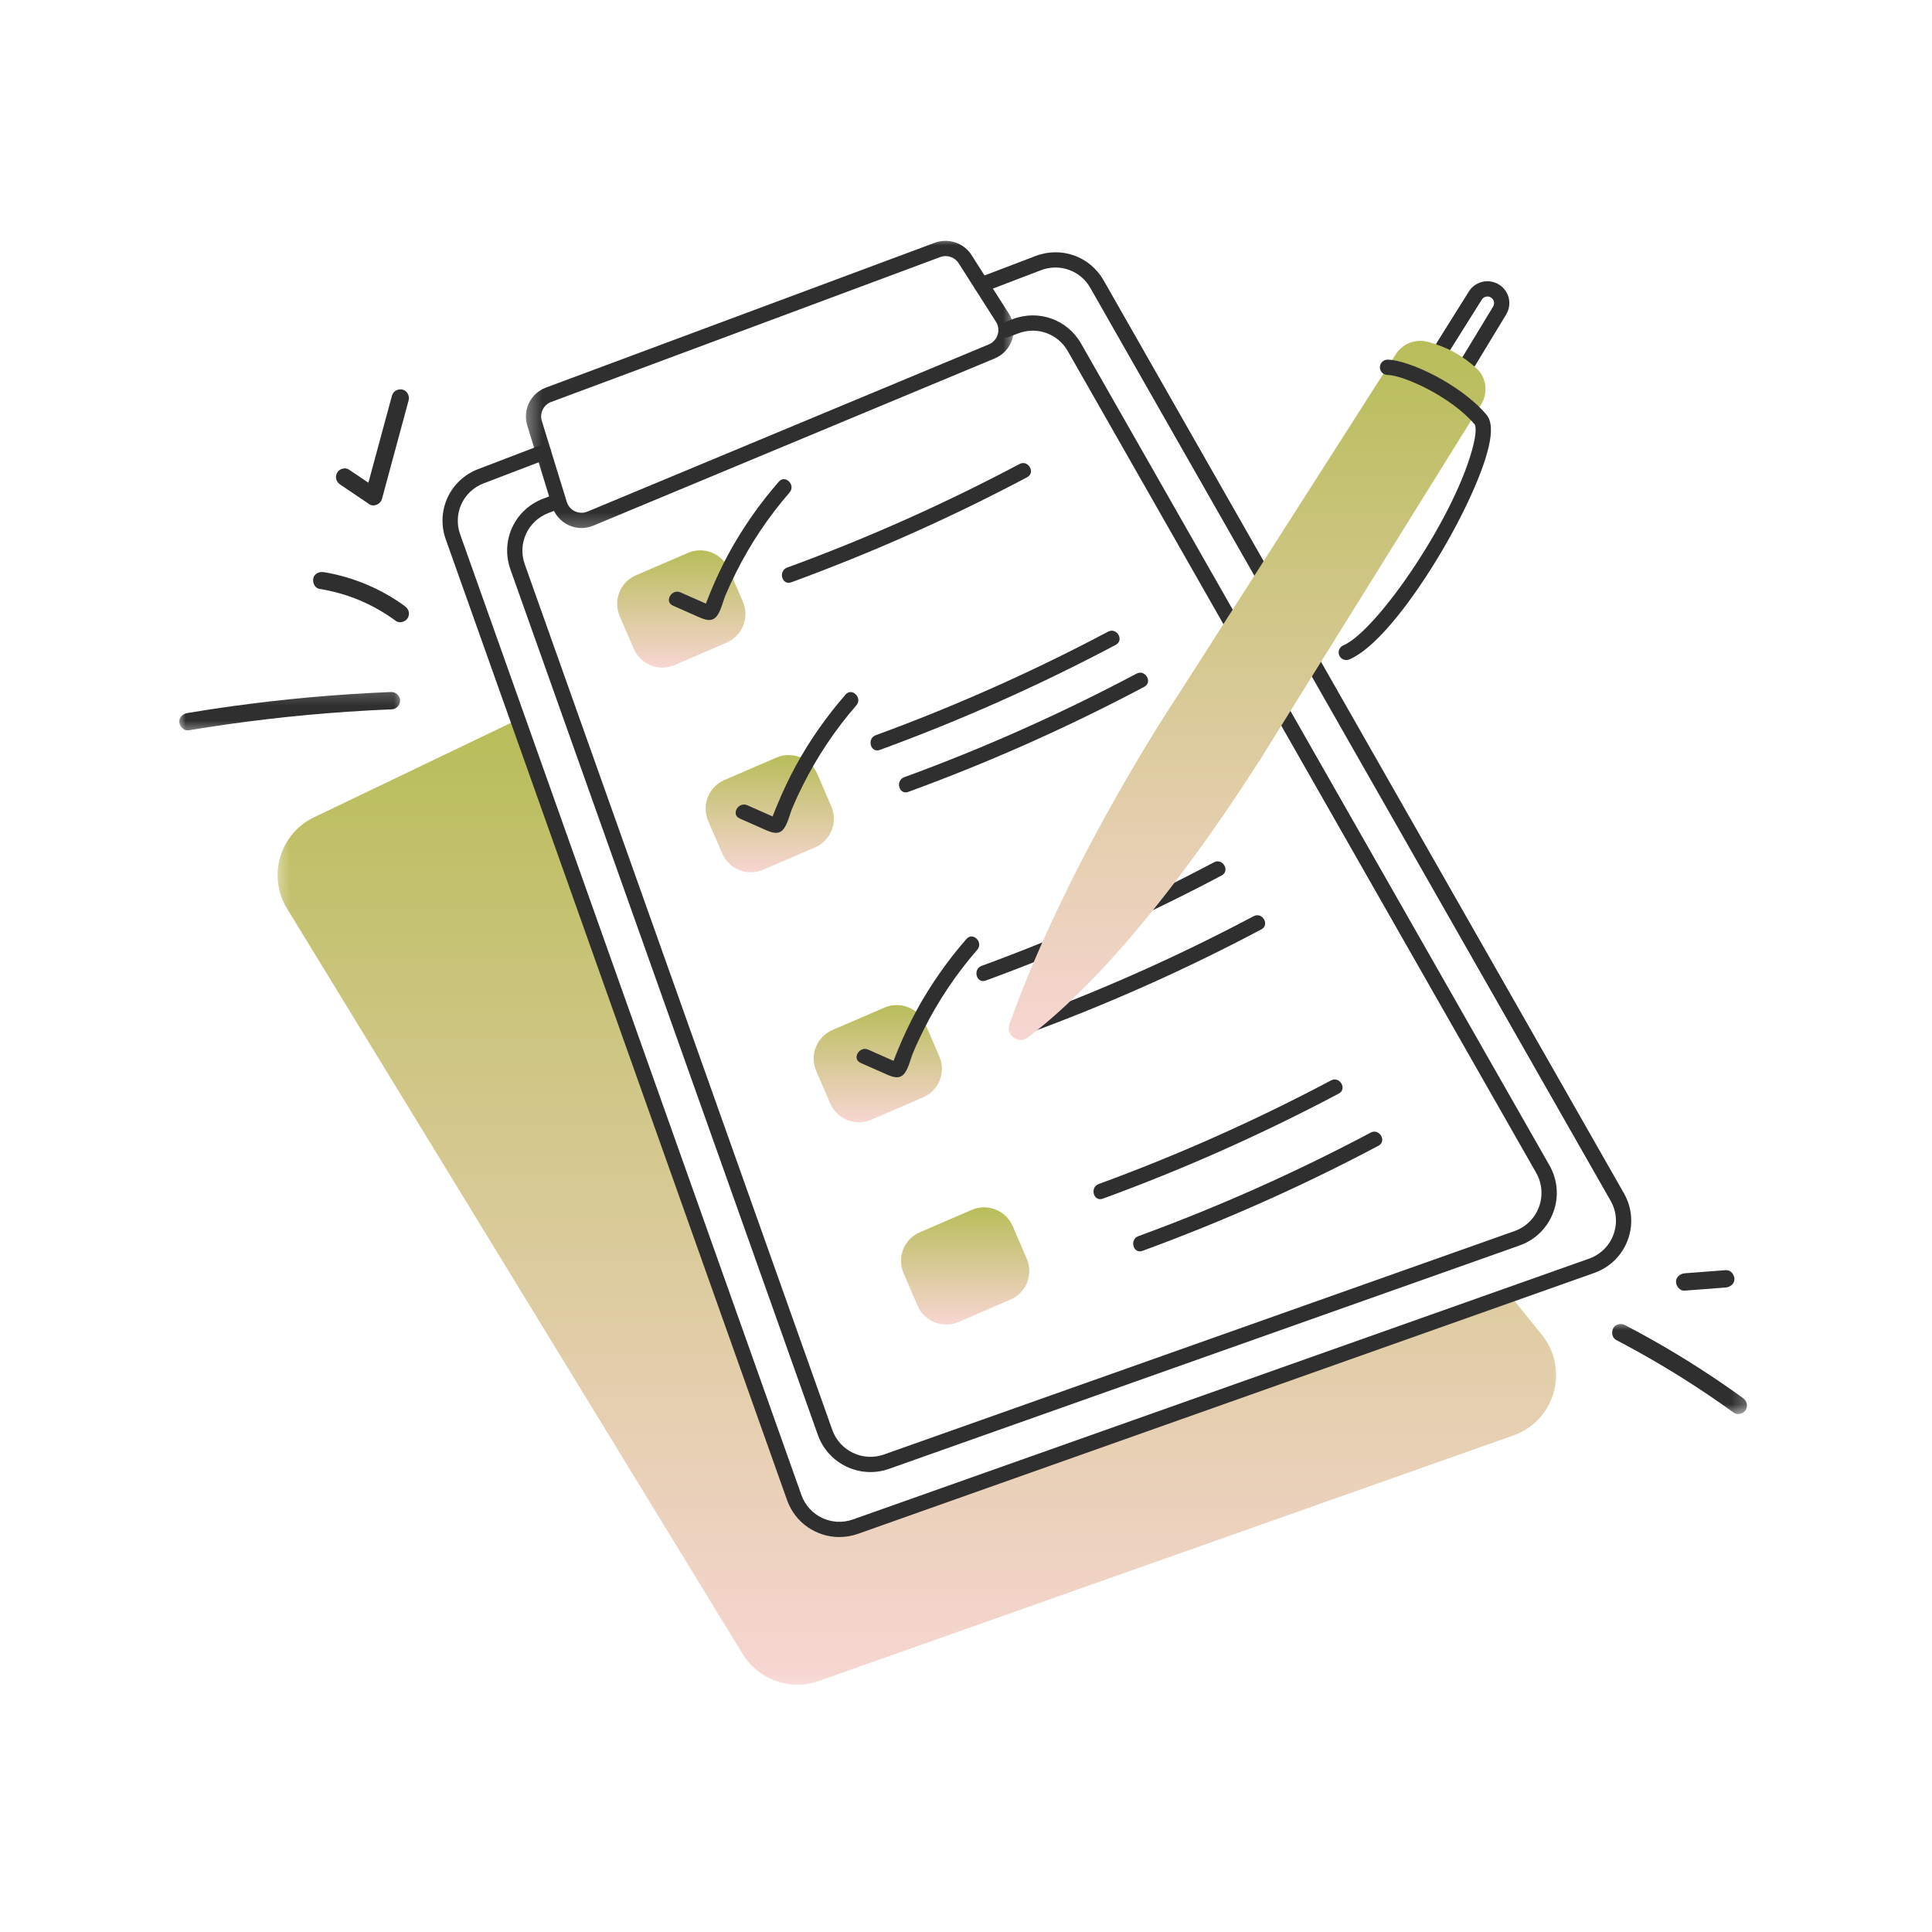 <?xml version="1.0" encoding="UTF-8"?> <svg xmlns="http://www.w3.org/2000/svg" width="130" height="130" viewBox="0 0 130 130" fill="none"><mask id="mask0_404_341" style="mask-type:luminance" maskUnits="userSpaceOnUse" x="18" y="47" width="88" height="67"><path d="M18.413 47.81H105.413V113.8H18.413V47.81Z" fill="white"></path></mask><g mask="url(#mask0_404_341)"><path d="M34.845 48.417L21.128 54.995C18.825 56.102 17.982 58.953 19.313 61.133L49.971 111.293C51.035 113.032 53.171 113.79 55.094 113.111L101.832 96.588C104.639 95.597 105.62 92.129 103.748 89.815L101.577 87.126L57.551 102.725L54.76 102.414L53.442 100.773L34.845 48.417Z" fill="url(#paint0_linear_404_341)"></path></g><mask id="mask1_404_341" style="mask-type:luminance" maskUnits="userSpaceOnUse" x="35" y="16" width="34" height="20"><path d="M35.33 16H68.357V35.737H35.33V16Z" fill="white"></path></mask><g mask="url(#mask1_404_341)"><path d="M39.131 35.529C38.832 35.529 38.53 35.466 38.253 35.334C37.724 35.085 37.325 34.626 37.155 34.07L35.477 28.627C35.157 27.58 35.707 26.464 36.733 26.08L62.904 16.333C63.81 15.996 64.852 16.342 65.371 17.16L67.882 21.1C68.213 21.615 68.294 22.247 68.109 22.829C67.926 23.414 67.498 23.882 66.932 24.118L39.927 35.368C39.672 35.475 39.401 35.529 39.131 35.529ZM37.092 27.042C36.576 27.237 36.296 27.797 36.459 28.325L38.136 33.768C38.225 34.051 38.42 34.281 38.69 34.406C38.958 34.529 39.26 34.538 39.534 34.422L66.539 23.172C66.822 23.052 67.039 22.816 67.13 22.521C67.225 22.228 67.18 21.911 67.017 21.653L64.506 17.713C64.245 17.301 63.722 17.125 63.263 17.298L37.092 27.045V27.042Z" fill="#2F2F2F"></path></g><path d="M56.482 103.426C54.943 103.426 53.502 102.47 52.961 100.942L29.996 36.296C29.313 34.371 30.27 32.293 32.177 31.564L36.387 29.954C36.651 29.853 36.947 29.985 37.051 30.249C37.152 30.513 37.02 30.812 36.755 30.913L32.545 32.523C31.163 33.051 30.468 34.56 30.962 35.953L53.927 100.6C54.427 102.005 55.975 102.741 57.382 102.244L106.933 84.689C107.688 84.419 108.283 83.834 108.563 83.083C108.843 82.331 108.777 81.501 108.377 80.803L73.364 19.37C72.7 18.2 71.303 17.703 70.047 18.181L66.224 19.643C65.96 19.744 65.664 19.612 65.56 19.348C65.459 19.084 65.592 18.788 65.856 18.684L69.679 17.226C71.416 16.562 73.339 17.251 74.258 18.861L109.271 80.294C109.822 81.253 109.913 82.4 109.529 83.438C109.142 84.476 108.321 85.284 107.276 85.652L57.728 103.209C57.316 103.354 56.894 103.423 56.482 103.423V103.426Z" fill="#2F2F2F"></path><path d="M58.574 99.053C57.029 99.053 55.582 98.094 55.034 96.559L34.345 38.315C33.659 36.381 34.622 34.296 36.538 33.56L37.381 33.24C37.649 33.139 37.945 33.271 38.045 33.535C38.149 33.799 38.017 34.095 37.749 34.199L36.903 34.519C35.512 35.054 34.814 36.569 35.311 37.972L56.004 96.217C56.504 97.629 58.065 98.371 59.477 97.871L101.911 82.835C102.675 82.564 103.27 81.976 103.553 81.218C103.833 80.464 103.767 79.627 103.368 78.923L71.85 23.628C71.18 22.452 69.777 21.949 68.512 22.433L67.876 22.675C67.609 22.776 67.313 22.643 67.212 22.379C67.111 22.115 67.243 21.817 67.508 21.716L68.144 21.474C69.887 20.807 71.819 21.499 72.744 23.118L104.261 78.417C104.812 79.382 104.906 80.536 104.516 81.577C104.129 82.621 103.305 83.429 102.254 83.803L59.821 98.836C59.408 98.984 58.987 99.053 58.571 99.053H58.574Z" fill="#2F2F2F"></path><path d="M42.794 38.71L46.286 37.204C46.541 37.094 46.806 37.038 47.086 37.031C47.363 37.028 47.63 37.079 47.888 37.179C48.149 37.283 48.376 37.431 48.577 37.623C48.776 37.818 48.93 38.041 49.04 38.295L49.987 40.487C50.097 40.745 50.154 41.009 50.16 41.289C50.163 41.566 50.113 41.833 50.012 42.091C49.908 42.348 49.76 42.578 49.568 42.776C49.373 42.977 49.15 43.131 48.895 43.241L45.402 44.748C45.147 44.858 44.88 44.914 44.603 44.92C44.323 44.924 44.055 44.873 43.797 44.773C43.539 44.669 43.31 44.521 43.111 44.329C42.91 44.134 42.756 43.911 42.646 43.656L41.699 41.465C41.588 41.207 41.532 40.943 41.529 40.663C41.522 40.386 41.573 40.119 41.676 39.861C41.777 39.603 41.925 39.374 42.12 39.173C42.312 38.975 42.539 38.821 42.794 38.71Z" fill="url(#paint1_linear_404_341)"></path><path d="M48.744 52.486L52.237 50.98C52.492 50.87 52.759 50.81 53.036 50.807C53.313 50.804 53.584 50.851 53.842 50.955C54.1 51.058 54.33 51.206 54.528 51.398C54.726 51.593 54.88 51.816 54.993 52.071L55.938 54.262C56.048 54.517 56.107 54.784 56.111 55.061C56.114 55.341 56.066 55.608 55.963 55.866C55.859 56.124 55.711 56.353 55.519 56.551C55.324 56.753 55.1 56.907 54.846 57.017L51.353 58.523C51.098 58.633 50.83 58.69 50.553 58.693C50.277 58.699 50.006 58.649 49.748 58.545C49.49 58.444 49.26 58.297 49.062 58.102C48.864 57.91 48.709 57.683 48.596 57.429L47.652 55.237C47.542 54.982 47.482 54.715 47.479 54.438C47.476 54.162 47.523 53.895 47.627 53.633C47.731 53.376 47.879 53.149 48.071 52.948C48.266 52.75 48.489 52.596 48.744 52.486Z" fill="url(#paint2_linear_404_341)"></path><path d="M56.013 69.308L59.506 67.802C59.761 67.692 60.028 67.632 60.305 67.629C60.582 67.626 60.849 67.673 61.111 67.777C61.369 67.881 61.595 68.028 61.797 68.22C61.995 68.415 62.149 68.638 62.259 68.893L63.206 71.085C63.316 71.339 63.373 71.607 63.379 71.883C63.383 72.163 63.332 72.43 63.231 72.688C63.128 72.946 62.98 73.176 62.788 73.374C62.593 73.575 62.369 73.729 62.114 73.839L58.621 75.345C58.367 75.455 58.099 75.512 57.822 75.515C57.545 75.521 57.275 75.471 57.017 75.37C56.759 75.266 56.529 75.119 56.331 74.924C56.133 74.732 55.975 74.509 55.865 74.251L54.918 72.059C54.808 71.805 54.751 71.541 54.748 71.261C54.745 70.984 54.792 70.717 54.896 70.459C54.996 70.198 55.148 69.972 55.34 69.77C55.535 69.572 55.758 69.418 56.013 69.308Z" fill="url(#paint3_linear_404_341)"></path><path d="M61.894 82.916L65.384 81.41C65.639 81.3 65.906 81.244 66.183 81.237C66.463 81.234 66.731 81.285 66.989 81.385C67.246 81.489 67.476 81.637 67.674 81.829C67.876 82.023 68.03 82.247 68.14 82.501L69.087 84.693C69.198 84.948 69.254 85.215 69.257 85.495C69.264 85.772 69.213 86.039 69.109 86.297C69.009 86.554 68.861 86.784 68.666 86.982C68.474 87.183 68.247 87.337 67.992 87.447L64.499 88.954C64.245 89.064 63.98 89.12 63.7 89.126C63.423 89.13 63.156 89.079 62.898 88.979C62.64 88.875 62.41 88.727 62.209 88.532C62.01 88.34 61.856 88.117 61.746 87.862L60.799 85.668C60.689 85.413 60.632 85.149 60.626 84.869C60.623 84.592 60.673 84.325 60.774 84.067C60.878 83.809 61.026 83.58 61.221 83.379C61.413 83.181 61.636 83.026 61.894 82.916Z" fill="url(#paint4_linear_404_341)"></path><path d="M45.273 40.749C45.83 40.994 46.387 41.242 46.941 41.487C47.391 41.686 47.904 41.918 48.256 41.425C48.53 41.041 48.64 40.475 48.823 40.041C49.04 39.526 49.276 39.016 49.531 38.513C50.5 36.576 51.711 34.771 53.13 33.136C53.562 32.639 52.838 31.91 52.404 32.41C51.117 33.891 49.984 35.501 49.046 37.221C48.587 38.07 48.174 38.944 47.806 39.837C47.712 40.06 47.624 40.286 47.536 40.513C47.529 40.535 47.4 40.849 47.41 40.852L47.611 40.667L47.385 40.566C46.856 40.33 46.324 40.095 45.792 39.862C45.194 39.595 44.672 40.481 45.276 40.749H45.273Z" fill="#2F2F2F"></path><path d="M49.767 55.071C50.324 55.316 50.881 55.564 51.434 55.81C51.885 56.008 52.397 56.24 52.75 55.747C53.024 55.366 53.134 54.8 53.316 54.366C53.533 53.848 53.769 53.338 54.024 52.835C54.993 50.901 56.202 49.093 57.624 47.458C58.055 46.965 57.331 46.235 56.897 46.735C55.61 48.213 54.477 49.823 53.54 51.543C53.08 52.392 52.668 53.266 52.3 54.159C52.205 54.382 52.117 54.608 52.029 54.835C52.023 54.857 51.894 55.171 51.903 55.178L52.105 54.989L51.878 54.888C51.349 54.653 50.818 54.42 50.286 54.184C49.688 53.917 49.163 54.803 49.767 55.071Z" fill="#2F2F2F"></path><path d="M57.901 71.518C58.458 71.763 59.015 72.009 59.569 72.254C60.019 72.455 60.531 72.688 60.884 72.194C61.158 71.811 61.268 71.245 61.45 70.811C61.667 70.292 61.903 69.782 62.158 69.279C63.127 67.346 64.339 65.538 65.758 63.906C66.189 63.409 65.466 62.679 65.031 63.179C63.744 64.657 62.611 66.267 61.674 67.99C61.214 68.839 60.802 69.713 60.434 70.606C60.343 70.829 60.251 71.053 60.163 71.282C60.157 71.301 60.028 71.616 60.037 71.622L60.239 71.436L60.012 71.333C59.484 71.1 58.952 70.864 58.42 70.628C57.822 70.364 57.3 71.248 57.904 71.515L57.901 71.518Z" fill="#2F2F2F"></path><path d="M53.238 39.183C58.684 37.189 63.993 34.828 69.116 32.111C69.701 31.8 69.182 30.913 68.597 31.224C63.553 33.9 58.329 36.23 52.964 38.192C52.347 38.419 52.614 39.409 53.238 39.183Z" fill="#2F2F2F"></path><path d="M59.201 50.461C64.648 48.468 69.956 46.106 75.079 43.389C75.664 43.078 75.145 42.191 74.56 42.503C69.512 45.178 64.289 47.508 58.927 49.471C58.31 49.697 58.574 50.687 59.201 50.461Z" fill="#2F2F2F"></path><path d="M61.114 53.285C66.564 51.295 71.872 48.93 76.995 46.214C77.58 45.905 77.061 45.019 76.476 45.327C71.429 48.003 66.205 50.336 60.843 52.298C60.226 52.521 60.491 53.514 61.114 53.285Z" fill="#2F2F2F"></path><path d="M66.325 65.981C71.772 63.988 77.08 61.627 82.203 58.907C82.788 58.599 82.269 57.712 81.684 58.023C76.636 60.699 71.416 63.029 66.051 64.991C65.434 65.217 65.702 66.208 66.325 65.981Z" fill="#2F2F2F"></path><path d="M68.993 69.606C74.443 67.616 79.752 65.252 84.874 62.535C85.457 62.224 84.941 61.34 84.355 61.648C79.308 64.324 74.084 66.654 68.722 68.619C68.106 68.842 68.37 69.836 68.993 69.606Z" fill="#2F2F2F"></path><path d="M74.204 80.656C79.651 78.666 84.959 76.301 90.082 73.585C90.667 73.276 90.148 72.39 89.563 72.698C84.516 75.374 79.295 77.707 73.93 79.669C73.313 79.892 73.581 80.886 74.204 80.656Z" fill="#2F2F2F"></path><path d="M76.872 84.168C82.319 82.174 87.628 79.813 92.751 77.097C93.336 76.785 92.817 75.898 92.231 76.21C87.187 78.886 81.964 81.216 76.599 83.177C75.982 83.404 76.249 84.394 76.872 84.168Z" fill="#2F2F2F"></path><path d="M98.821 24.854C98.729 24.854 98.638 24.832 98.553 24.782C98.311 24.634 98.232 24.316 98.38 24.074L100.469 20.628C100.595 20.421 100.532 20.153 100.328 20.021C100.227 19.955 100.108 19.933 99.988 19.962C99.872 19.987 99.771 20.059 99.708 20.16L97.537 23.618C97.386 23.86 97.071 23.933 96.829 23.782C96.59 23.631 96.517 23.313 96.668 23.074L98.836 19.616C99.047 19.276 99.378 19.047 99.765 18.959C100.155 18.874 100.551 18.946 100.885 19.16C101.558 19.594 101.76 20.471 101.347 21.16L99.258 24.606C99.16 24.766 98.994 24.854 98.821 24.854Z" fill="#2F2F2F"></path><path d="M99.346 24.781C98.418 23.926 97.329 23.328 96.077 23.001C95.255 22.785 94.384 23.115 93.927 23.828L79.355 46.637C79.355 46.637 71.957 57.608 67.926 68.899C67.659 69.647 68.521 70.288 69.157 69.811C71.91 67.751 77.426 62.654 84.893 50.954L99.661 27.215C100.148 26.432 100.026 25.404 99.346 24.778V24.781Z" fill="url(#paint5_linear_404_341)"></path><path d="M90.586 44.412C90.388 44.412 90.195 44.292 90.114 44.097C90.004 43.839 90.126 43.538 90.384 43.428C92.685 42.45 98.05 34.58 99.16 29.86C99.412 28.791 99.227 28.558 99.227 28.555C97.603 26.656 94.403 25.241 93.358 25.228C93.072 25.222 92.845 24.993 92.851 24.706C92.855 24.427 93.084 24.2 93.364 24.2H93.371C94.758 24.219 98.232 25.81 100.007 27.888C100.369 28.313 100.419 29.011 100.164 30.096C99.699 32.067 98.194 35.255 96.328 38.217C95.347 39.777 92.842 43.5 90.79 44.371C90.724 44.399 90.655 44.412 90.589 44.412H90.586Z" fill="#2F2F2F"></path><mask id="mask2_404_341" style="mask-type:luminance" maskUnits="userSpaceOnUse" x="12" y="46" width="16" height="4"><path d="M12 46.2H27.274V49.42H12V46.2Z" fill="white"></path></mask><g mask="url(#mask2_404_341)"><path d="M26.283 46.565C22.702 46.713 19.127 47.03 15.578 47.524C14.583 47.662 13.589 47.813 12.598 47.98C12.296 48.03 12.022 48.285 12.066 48.612C12.107 48.907 12.377 49.194 12.702 49.14C16.235 48.552 19.801 48.134 23.375 47.892C24.379 47.823 25.383 47.769 26.39 47.728C26.695 47.716 26.959 47.395 26.918 47.093C26.874 46.766 26.61 46.552 26.286 46.565H26.283Z" fill="#2F2F2F"></path></g><path d="M21.491 39.623C23.419 39.943 25.065 40.635 26.645 41.786C26.89 41.965 27.306 41.836 27.441 41.578C27.605 41.273 27.497 40.971 27.233 40.78C25.638 39.613 23.753 38.824 21.802 38.5C21.503 38.45 21.16 38.575 21.084 38.906C21.022 39.189 21.169 39.569 21.491 39.623Z" fill="#2F2F2F"></path><path d="M27.091 26.215C26.783 26.146 26.459 26.309 26.374 26.624C25.845 28.576 25.317 30.529 24.788 32.481C24.354 32.189 23.916 31.893 23.479 31.598C23.227 31.428 22.825 31.541 22.683 31.809C22.526 32.101 22.62 32.422 22.891 32.604C23.542 33.044 24.193 33.484 24.845 33.925C25.159 34.135 25.609 33.918 25.701 33.576L27.497 26.932C27.576 26.639 27.397 26.287 27.091 26.215Z" fill="#2F2F2F"></path><mask id="mask3_404_341" style="mask-type:luminance" maskUnits="userSpaceOnUse" x="107" y="88" width="11" height="8"><path d="M107.83 88.862H117.729V95.302H107.83V88.862Z" fill="white"></path></mask><g mask="url(#mask3_404_341)"><path d="M117.267 94.06C115.309 92.645 113.273 91.337 111.168 90.152C110.567 89.812 109.96 89.485 109.35 89.165C109.079 89.023 108.701 89.089 108.55 89.375C108.409 89.643 108.472 90.02 108.758 90.171C110.901 91.29 112.978 92.529 114.979 93.881C115.552 94.268 116.118 94.664 116.678 95.067C116.924 95.249 117.339 95.117 117.474 94.859C117.635 94.557 117.531 94.252 117.267 94.06Z" fill="#2F2F2F"></path></g><path d="M113.358 86.844C114.28 86.774 115.199 86.702 116.121 86.633C116.426 86.608 116.719 86.381 116.706 86.048C116.694 85.755 116.448 85.441 116.121 85.466C115.199 85.535 114.28 85.608 113.358 85.677C113.056 85.702 112.761 85.928 112.776 86.262C112.789 86.557 113.034 86.869 113.358 86.844Z" fill="#2F2F2F"></path><defs><linearGradient id="paint0_linear_404_341" x1="61.694" y1="48.417" x2="61.694" y2="113.358" gradientUnits="userSpaceOnUse"><stop stop-color="#B8BD59"></stop><stop offset="1" stop-color="#F7D6D2"></stop></linearGradient><linearGradient id="paint1_linear_404_341" x1="45.844" y1="37.031" x2="45.844" y2="44.921" gradientUnits="userSpaceOnUse"><stop stop-color="#B8BD59"></stop><stop offset="1" stop-color="#F7D6D2"></stop></linearGradient><linearGradient id="paint2_linear_404_341" x1="51.795" y1="50.807" x2="51.795" y2="58.693" gradientUnits="userSpaceOnUse"><stop stop-color="#B8BD59"></stop><stop offset="1" stop-color="#F7D6D2"></stop></linearGradient><linearGradient id="paint3_linear_404_341" x1="59.064" y1="67.629" x2="59.064" y2="75.516" gradientUnits="userSpaceOnUse"><stop stop-color="#B8BD59"></stop><stop offset="1" stop-color="#F7D6D2"></stop></linearGradient><linearGradient id="paint4_linear_404_341" x1="64.942" y1="81.237" x2="64.942" y2="89.127" gradientUnits="userSpaceOnUse"><stop stop-color="#B8BD59"></stop><stop offset="1" stop-color="#F7D6D2"></stop></linearGradient><linearGradient id="paint5_linear_404_341" x1="83.916" y1="22.936" x2="83.916" y2="69.975" gradientUnits="userSpaceOnUse"><stop stop-color="#B8BD59"></stop><stop offset="1" stop-color="#F7D6D2"></stop></linearGradient></defs></svg> 
